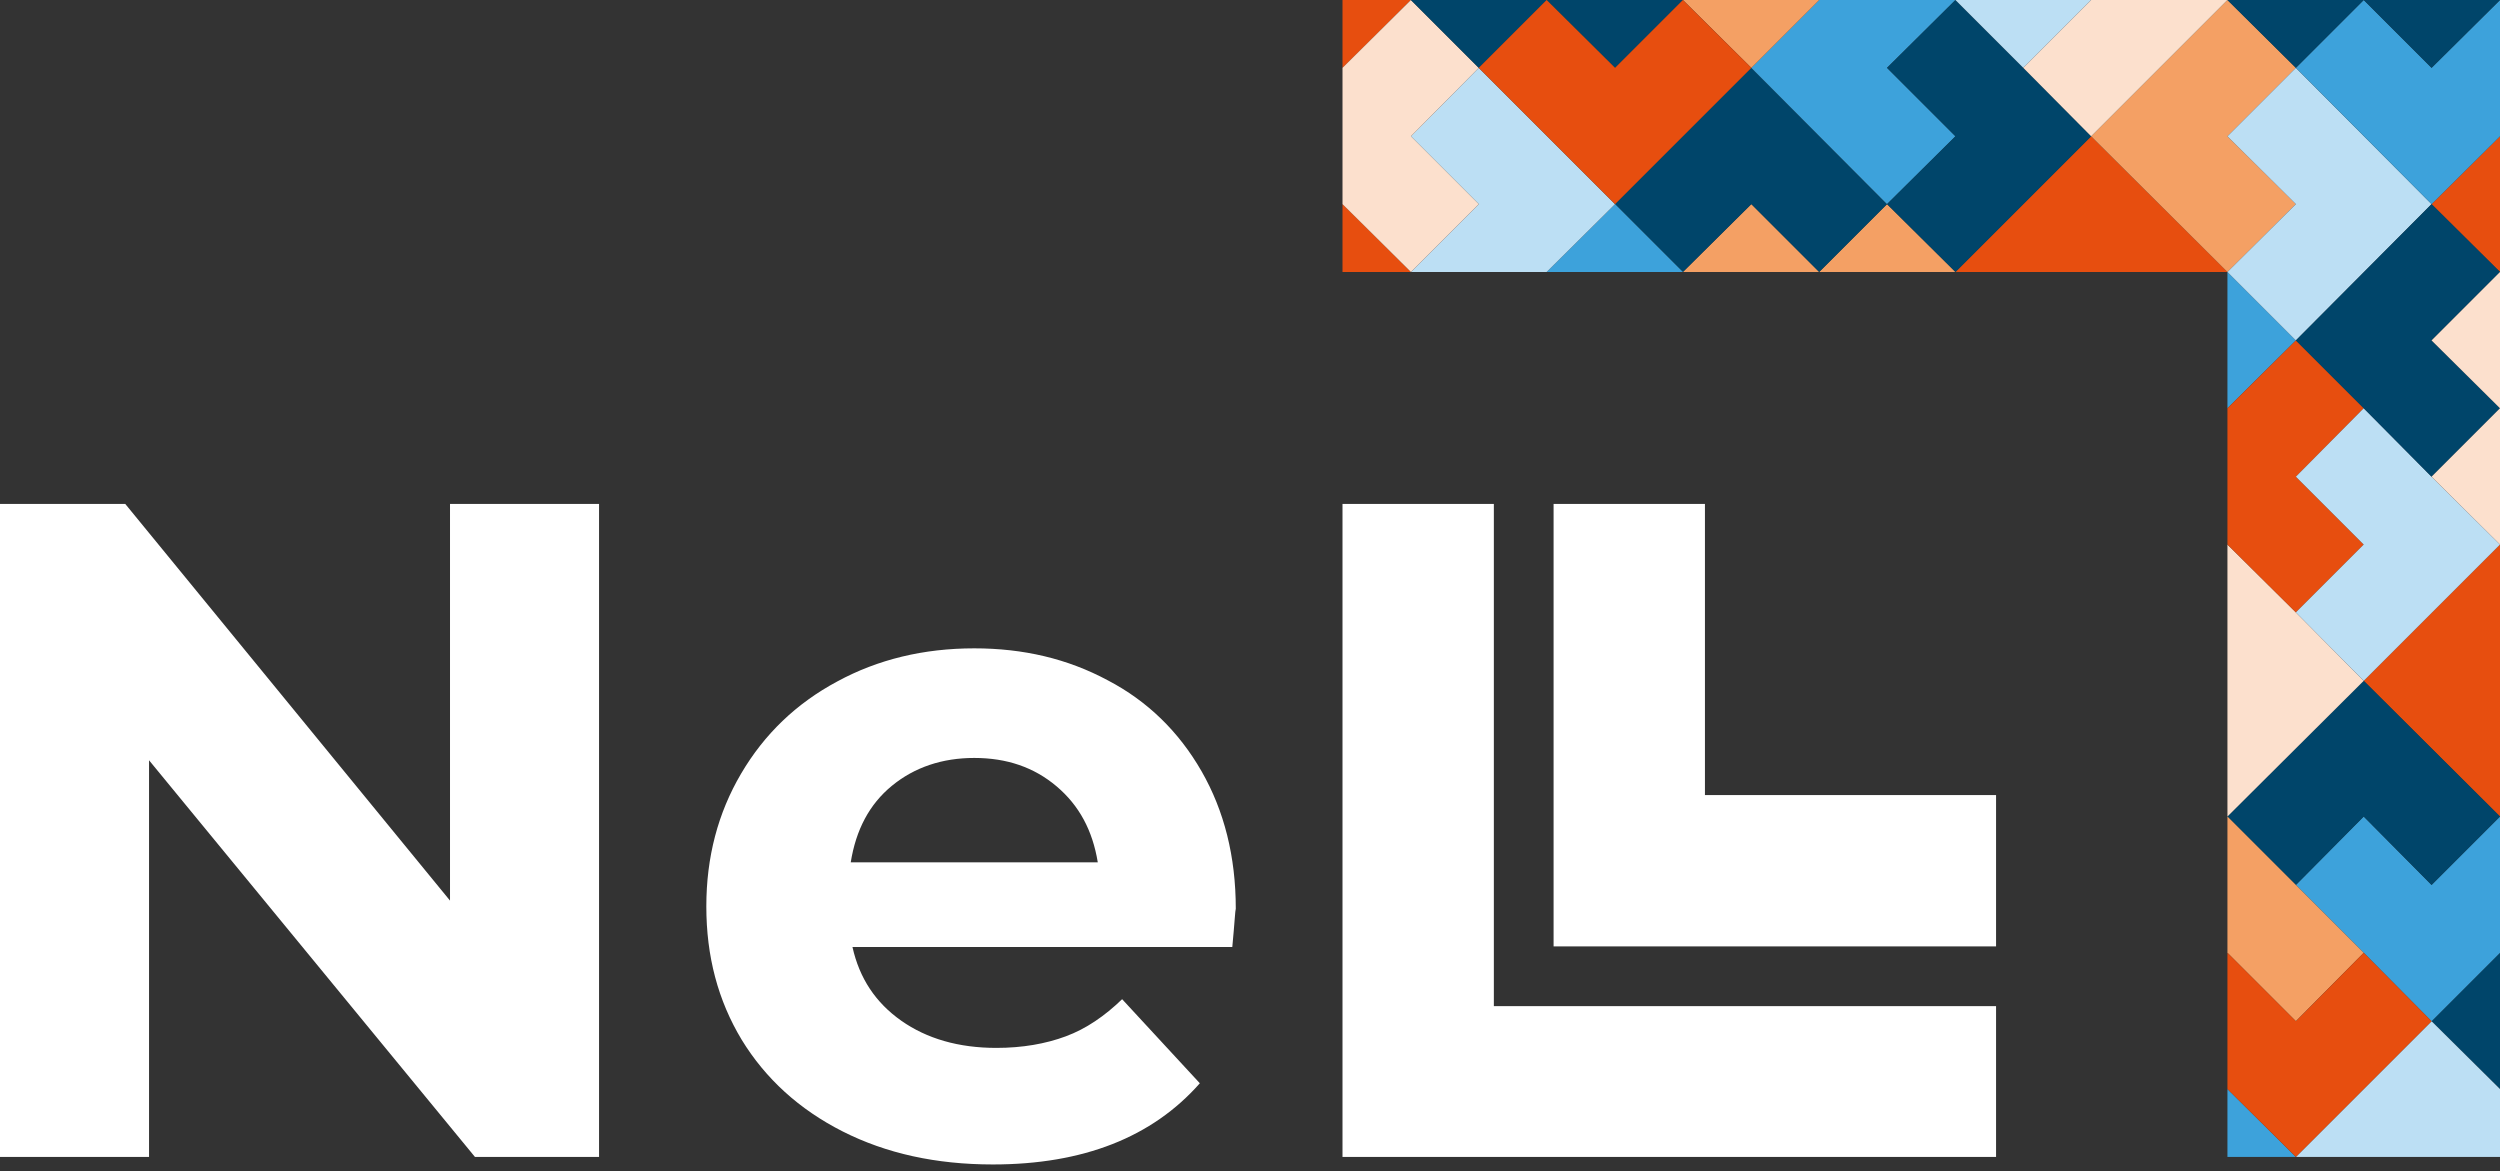 <svg version="1.1" id="Layer_1" xmlns="http://www.w3.org/2000/svg" x="0" y="0" width="431.1" height="202" xml:space="preserve"><rect width="100%" height="100%" fill="#333333" stroke="none"/><style>.st0{fill:#fff}.st1{fill:#3da2db}.st2{fill:#e74e0f}.st3{fill:#00456a}.st4{fill:#bcdff4}.st5{fill:#f4a064}.st6{fill:#fce0cd}</style><path class="st0" d="M103.3 86.9v112.6H81.9l-56.2-68.4v68.4H0V86.9h21.6l56 68.4V86.9h25.7zm109.2 76.4H147c1.2 5.4 4 9.6 8.4 12.7 4.4 3.1 9.9 4.7 16.4 4.7 4.5 0 8.5-.7 12-2s6.7-3.5 9.7-6.4l13.4 14.5c-8.2 9.3-20.1 14-35.7 14-9.8 0-18.4-1.9-25.9-5.7-7.5-3.8-13.3-9.1-17.4-15.8-4.1-6.8-6.1-14.4-6.1-23 0-8.5 2-16.1 6-22.9 4-6.8 9.5-12.1 16.6-15.9 7-3.8 14.9-5.7 23.6-5.7 8.5 0 16.1 1.8 23 5.5 6.9 3.6 12.3 8.9 16.2 15.7 3.9 6.8 5.9 14.7 5.9 23.7-.1.2-.2 2.4-.6 6.6zm-58.7-27.8c-3.9 3.2-6.2 7.6-7.1 13.2h42.6c-.9-5.5-3.2-9.8-7.1-13.1-3.9-3.3-8.6-4.9-14.2-4.9-5.5 0-10.3 1.6-14.2 4.8zm103.8 38V86.9h-26.1v112.6h112.7v-26z"/><path class="st0" d="M294 137.1V86.9h-26.1v76.3h76.3v-26.1z"/><path class="st1" d="M384.1 46.9v23.5l11.8-11.7z"/><path class="st2" d="M337.2 46.9h46.9l-23.5-23.4zm93.9 93.9V93.9l-23.5 23.5z"/><path class="st3" d="M431.1 187.8v-23.5l-11.8 11.8z"/><path class="st1" d="M384.1 199.5h11.8l-11.8-11.7z"/><path class="st4" d="M419.3 176.1l-23.4 23.4h35.2v-11.7z"/><path class="st1" d="M407.6 140.8l-11.7 11.8 11.7 11.7 11.7 11.8 11.8-11.8v-23.5l-11.8 11.8z"/><path class="st3" d="M384.1 140.8l11.8 11.8 11.7-11.8 11.7 11.8 11.8-11.8-23.5-23.4z"/><path class="st5" d="M395.9 35.2l-11.8-11.7 11.8-11.8L384.1 0l-23.5 23.5 23.5 23.4z"/><path class="st4" d="M395.9 11.7l-11.8 11.8 11.8 11.7-11.8 11.7 11.8 11.8 23.4-23.5z"/><path class="st6" d="M407.6 117.4l-11.7-11.8-11.8-11.7v46.9z"/><path class="st2" d="M395.9 105.6l11.7-11.7-11.7-11.7 11.7-11.8-11.7-11.7-11.8 11.7v23.5z"/><path class="st4" d="M419.3 82.2l-11.7-11.8-11.7 11.8 11.7 11.7-11.7 11.7 11.7 11.8 23.5-23.5-11.8-11.7z"/><path class="st2" d="M431.1 46.9V23.5l-11.8 11.7z"/><path class="st1" d="M407.6 0l-11.7 11.7 23.4 23.5 11.8-11.7V0l-11.8 11.7z"/><path class="st3" d="M395.9 11.7L407.6 0l11.7 11.7L431.1 0h-47z"/><path class="st5" d="M407.6 164.3l-11.7-11.7-11.8-11.8v23.5l11.8 11.8z"/><path class="st2" d="M407.6 164.3l-11.7 11.8-11.8-11.8v23.5l11.8 11.7 23.4-23.4z"/><path class="st3" d="M395.9 58.7l11.7 11.7 11.7 11.8 11.8-11.8-11.8-11.7 11.8-11.8-11.8-11.7z"/><path class="st6" d="M431.1 93.9V70.4l-11.8 11.8zm0-23.5V46.9l-11.8 11.8z"/><path class="st5" d="M290.2 46.9h23.5L302 35.2zm23.5 0h23.5l-11.8-11.7z"/><path class="st3" d="M302 11.7l-23.5 23.5 11.7 11.7L302 35.2l11.7 11.7 11.7-11.7z"/><path class="st2" d="M231.5 46.9h11.8l-11.8-11.7z"/><path class="st1" d="M266.7 46.9h23.5l-11.7-11.7z"/><path class="st2" d="M243.3 0h-11.8v11.7L243.3 0z"/><path class="st1" d="M325.4 35.2l11.8-11.7-11.8-11.8L337.2 0h-23.5L302 11.7z"/><path class="st3" d="M360.6 23.5l-11.7-11.8L337.2 0l-11.8 11.7 11.8 11.8-11.8 11.7 11.8 11.7 23.4-23.4z"/><path class="st4" d="M337.2 0l11.7 11.7L360.6 0h-23.4z"/><path class="st6" d="M348.9 11.7l11.7 11.8L384.1 0h-23.5z"/><path class="st4" d="M255 11.7l-11.7 11.8L255 35.2l-11.7 11.7h23.4l11.8-11.7z"/><path class="st6" d="M243.3 23.5L255 11.7 243.3 0l-11.8 11.7v23.5l11.8 11.7L255 35.2z"/><path class="st5" d="M290.2 0L302 11.7 313.7 0h-23.5z"/><path class="st3" d="M255 11.7L266.7 0l11.8 11.7L290.2 0h-46.9z"/><path class="st2" d="M278.5 11.7L266.7 0 255 11.7l23.5 23.5L302 11.7 290.2 0z"/></svg>
